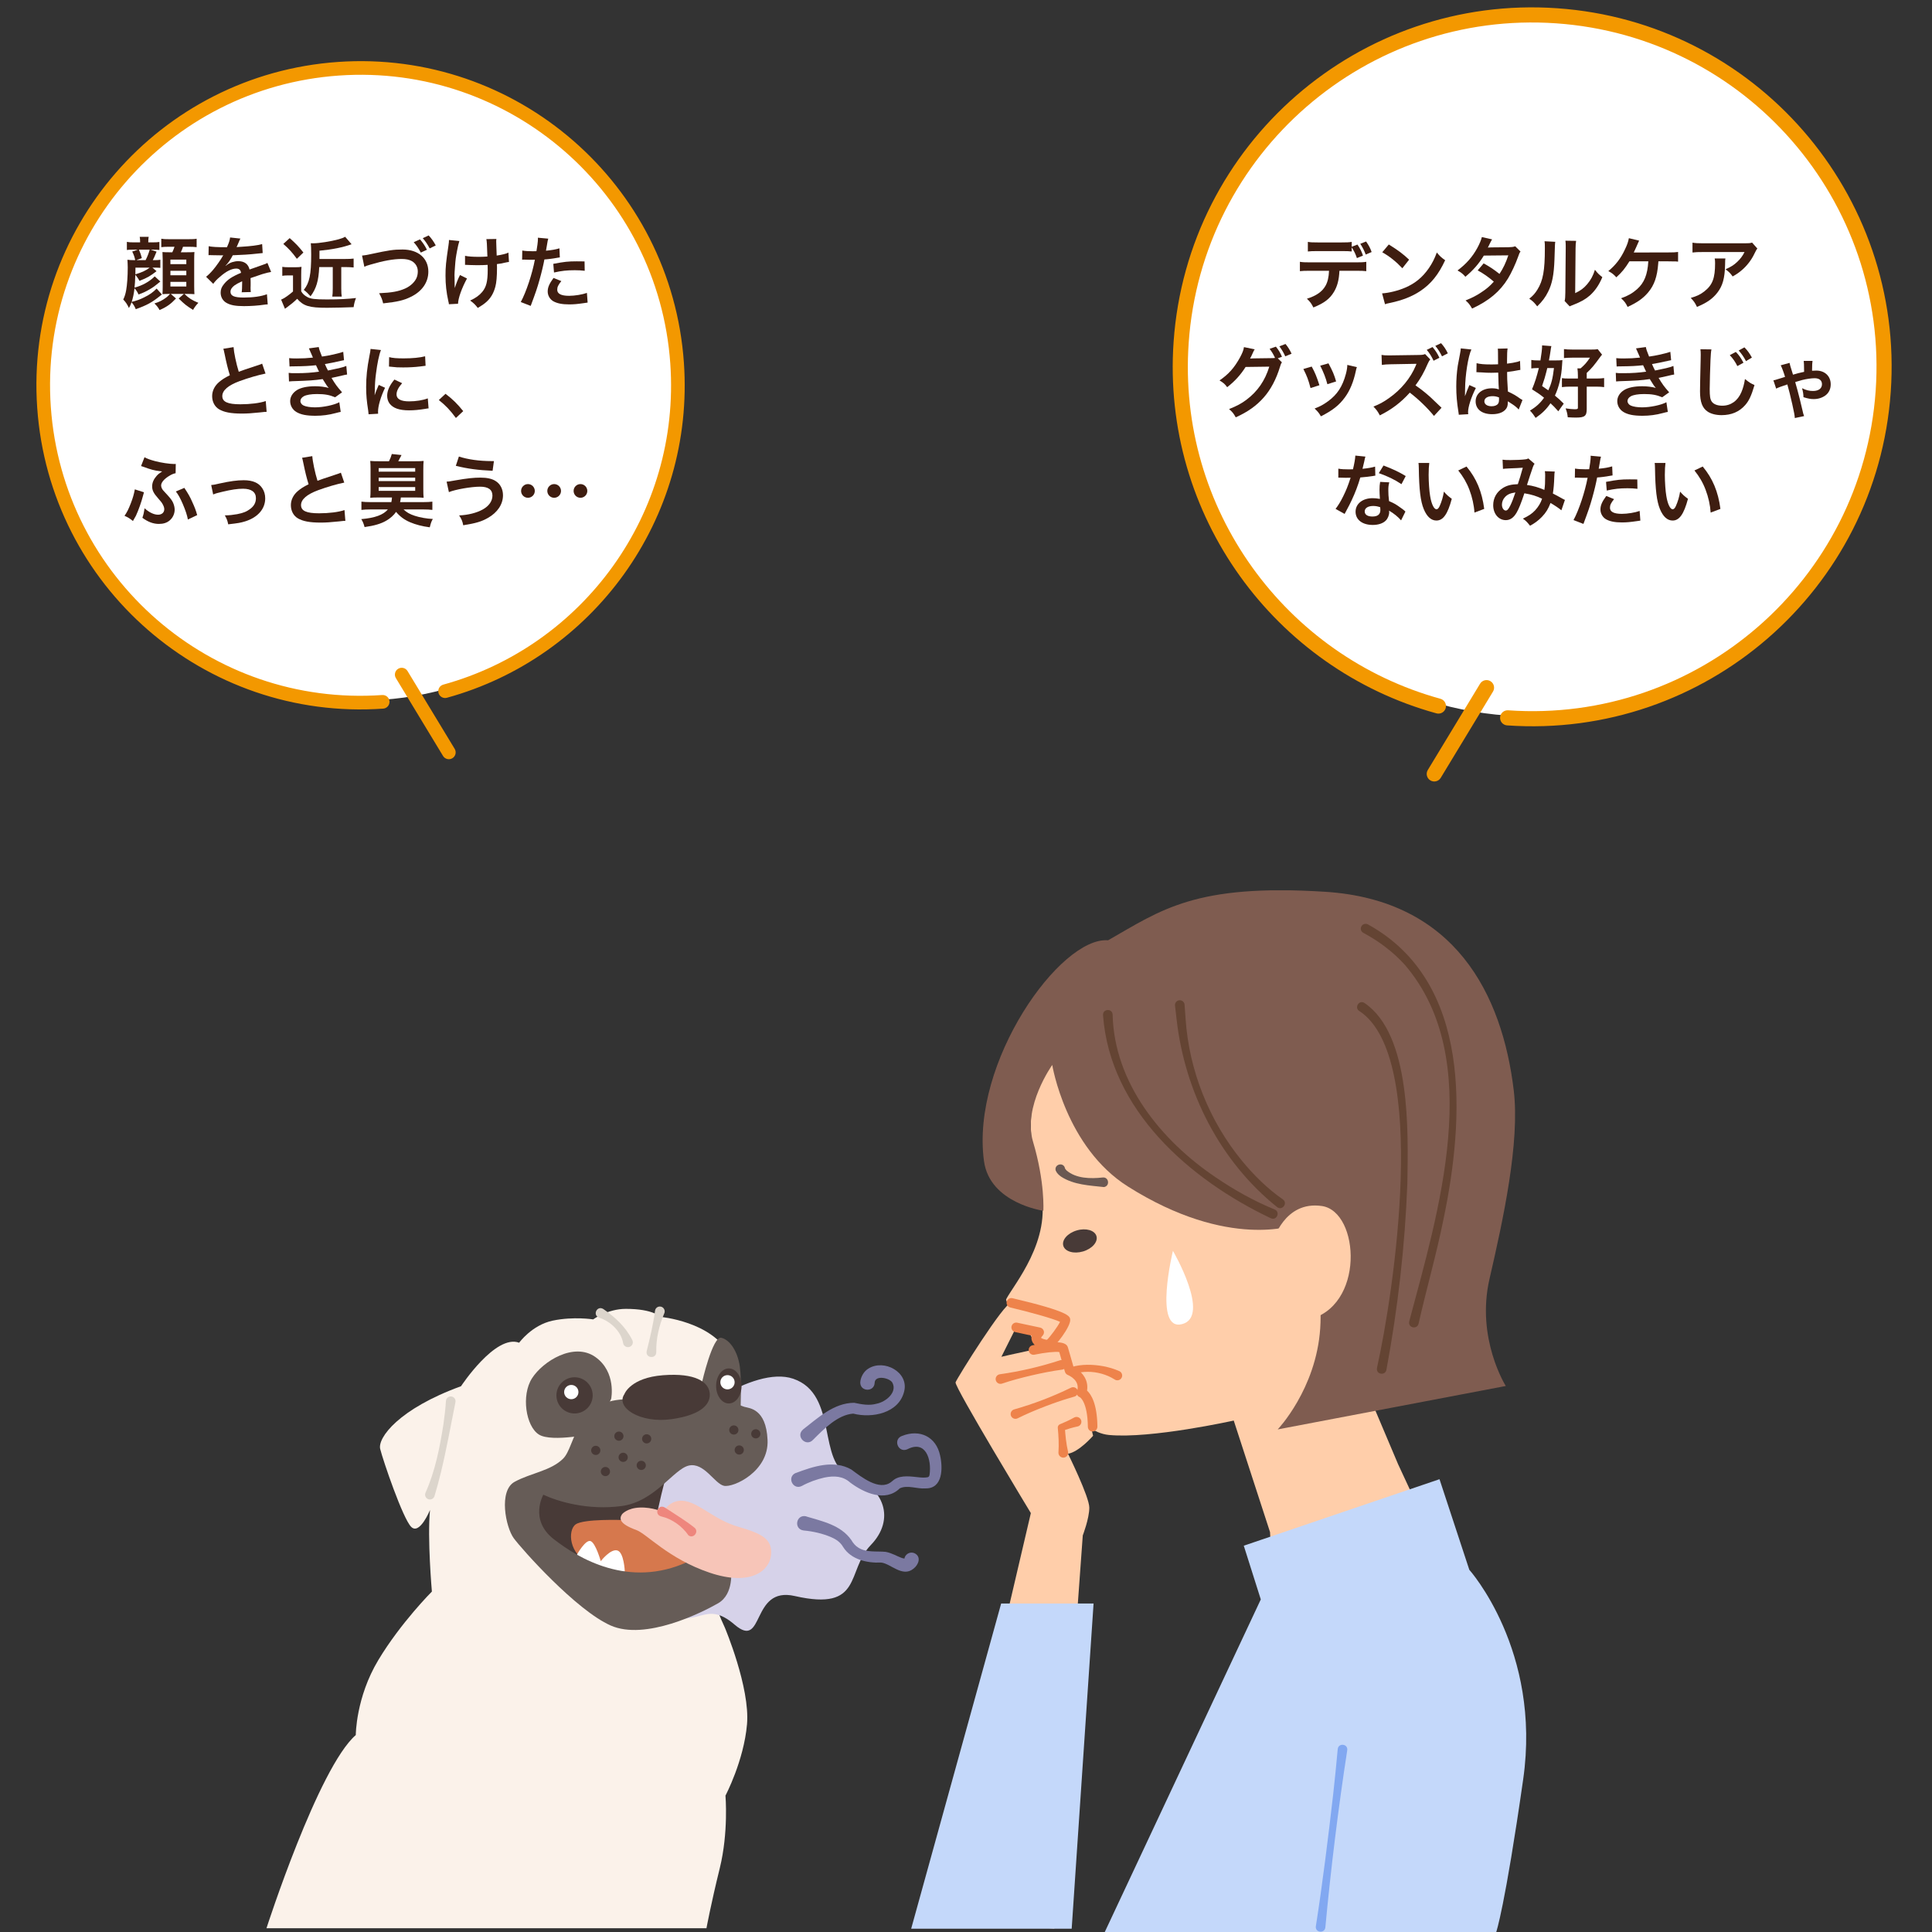 <svg width="319" height="319" viewBox="0 0 319 319" fill="none" xmlns="http://www.w3.org/2000/svg">
<rect x="0" y="0" width="319" height="319" fill="#333333" stroke="none"/>
<g clip-path="url(#clip0_424_841)">
<path d="M85.716 221.708C85.716 221.708 87.807 218.791 91.254 218.056C94.701 217.329 97.941 217.85 97.941 217.85C97.941 217.85 100.294 216.111 103.337 216.111C107.877 216.111 109.018 217.431 109.018 217.431C109.018 217.431 117.591 218.159 120.514 223.795C123.438 229.423 122.812 236.727 122.812 236.727L119.77 245.952C119.77 245.952 114.976 249.343 115.499 255.185C116.022 261.026 119.682 268.741 119.682 268.741C119.682 268.741 123.866 278.646 123.343 284.693C122.82 290.74 119.785 296.479 119.785 296.479C119.785 296.479 120.308 302.526 118.843 308.471C117.377 314.415 116.648 318.375 116.648 318.375H44C44 318.375 52.533 291.894 58.745 286.48C58.745 286.48 58.745 280.29 62.469 274.093C66.193 267.903 71.311 262.789 71.311 262.789C71.311 262.789 70.535 253.967 71.002 249.319C71.002 249.319 69.299 253.501 67.896 252.11C66.502 250.718 63.237 241.114 62.778 239.257C62.31 237.399 65.884 232.601 76.121 228.885C76.121 228.885 81.802 220.246 85.716 221.7V221.708Z" fill="#FBF2EA"/>
<path d="M119.778 243.359C119.778 243.359 113.685 248.64 115.285 255.216C116.886 261.793 109.691 263.485 108.891 263.88C108.091 264.275 92.918 260.694 90.414 256.505C87.918 252.323 84.622 247.841 89.313 245.446C94.004 243.059 113.978 238.474 116.775 239.668C119.572 240.861 119.77 243.351 119.77 243.351L119.778 243.359Z" fill="#483A37"/>
<path d="M112.536 234.964C112.536 234.964 124.207 225.328 130.981 227.652C138.548 230.245 134.808 241.723 140.41 243.66C146.012 245.596 147.882 250.869 143.777 255.114C139.673 259.359 142.573 266.117 131.219 263.524C123.898 261.849 126.283 272.536 121.283 268.243C116.284 263.951 115.42 269.176 109.224 266.354C103.02 263.532 112.536 234.972 112.536 234.972V234.964Z" fill="#D6D2E9"/>
<path d="M132.574 236.039C135.062 234.111 137.692 231.628 141.036 231.621C142.256 231.874 143.5 232.126 144.752 231.771C146.289 231.462 148.111 229.913 147.39 228.395C147.073 227.526 144.459 226.941 144.419 228.316C144.364 229.874 142.034 229.826 142.042 228.269C142.082 227.399 142.605 226.451 143.365 225.984C145.964 224.332 150.092 226.562 149.292 229.731C148.428 233.344 143.999 234.213 140.878 233.407C138.295 233.613 136.044 235.937 134.246 237.731C133.113 238.972 131.306 237.178 132.574 236.047V236.039Z" fill="#7B79A1"/>
<path d="M131.393 243.217C134.269 242.134 137.676 240.98 140.568 242.64C142.256 243.889 145.171 246.221 147.136 244.703C147.184 244.656 147.43 244.458 147.636 244.3C148.832 243.478 150.559 243.818 151.835 243.936C152.485 244.007 153.158 243.976 153.324 243.841C153.412 243.754 153.459 243.683 153.483 243.509C153.847 240.948 152.849 237.699 149.783 239.312C148.254 239.921 147.406 237.612 148.959 237.083C151.867 235.937 154.568 237.217 155.226 240.324C155.686 242.355 155.693 245.786 152.849 245.754C151.375 245.873 149.886 245.146 148.578 245.738C146.186 248.102 142.628 246.482 140.37 244.782C139.213 243.746 137.803 243.62 136.107 243.968C134.847 244.252 133.516 244.735 132.399 245.351C130.941 246.102 129.856 243.881 131.377 243.209L131.393 243.217Z" fill="#7B79A1"/>
<path d="M133.104 250.379C135.814 251.201 138.793 251.786 140.552 254.26C140.845 254.766 141.21 255.224 141.717 255.533C143.024 256.386 144.767 256.086 146.265 256.236C147.319 256.457 148.071 256.932 148.753 257.185C149.078 257.319 149.402 257.359 149.402 257.311C149.339 257.264 149.284 257.366 149.387 257.129C149.64 256.481 150.393 256.165 151.027 256.473C152.16 257.058 151.676 258.362 150.821 259.019C148.99 260.505 147.057 258.149 145.48 257.999C143.191 258.102 140.536 257.532 139.213 255.43C138.785 254.687 138.151 254.205 137.232 253.809C135.846 253.209 134.222 252.837 132.692 252.703C131.005 252.489 131.433 249.991 133.104 250.363V250.379Z" fill="#7B79A1"/>
<path d="M206.022 158.596C206.022 158.596 178.393 166.106 173.679 173.631C168.965 181.156 169.797 188.595 171.785 196.658C173.766 204.721 167.364 212.135 166.144 214.499C165.811 215.147 169.511 218.609 170.676 221.502C173.758 229.178 178.053 236.458 183.092 236.933C190.025 237.597 203.708 234.553 203.708 234.553L209.698 252.963L210.53 267.603L212.408 273.239L242.849 267.603L230.845 241.762L221.456 219.574L206.037 158.596H206.022Z" fill="#FFCEAA"/>
<path d="M184.003 227.747C181.444 226.127 177.569 225.961 175.192 228.032C174.86 228.332 174.345 228.301 174.051 227.961C173.061 226.593 176.032 226.079 176.848 225.732C178.583 225.218 180.414 225.265 182.181 225.581C183.068 225.763 183.9 225.977 184.819 226.396C185.223 226.577 185.397 227.052 185.215 227.447C185.009 227.905 184.407 228.056 184.011 227.747H184.003Z" fill="#EE834B"/>
<path d="M178.814 206.634C180.325 206.192 181.322 205.055 181.04 204.096C180.758 203.137 179.304 202.717 177.793 203.16C176.281 203.602 175.284 204.738 175.566 205.697C175.848 206.657 177.302 207.076 178.814 206.634Z" fill="#483A37"/>
<path d="M173.742 175.845C173.742 175.845 175.953 189.425 186.245 195.915C202.955 206.46 213.881 202.223 213.881 202.223C213.881 202.223 218.659 209.274 217.986 219.321C217.32 229.36 210.966 236.016 210.966 236.016L248.625 228.846C248.625 228.846 243.673 221.005 245.939 211.163C248.205 201.322 250.97 188.627 249.94 180.026C248.038 164.201 240.274 148.613 218.802 147.245C197.338 145.878 191.72 150.265 182.965 155.253C175.05 154.628 160.257 175.418 162.468 191.702C163.411 198.674 172.269 199.915 172.269 199.915C172.269 199.915 172.57 195.227 170.565 188.5C168.838 182.706 173.742 175.837 173.742 175.837V175.845Z" fill="#7F5C50"/>
<path d="M210.197 204.974C210.197 204.974 212.019 198.199 218.279 199.132C224.538 200.073 225.441 215.945 215.815 217.945C206.188 219.945 210.197 204.974 210.197 204.974Z" fill="#FFCEAA"/>
<path d="M175.826 192.808C175.826 192.808 175.802 192.768 175.802 192.784C175.842 192.974 175.969 193.1 176.095 193.251C177.68 194.61 180.057 194.642 182.062 194.421C183.1 194.294 183.314 195.843 182.276 196.002C179.899 195.733 177.324 195.646 175.232 194.302C174.844 194.017 174.535 193.764 174.313 193.282C174.02 192.286 175.493 191.82 175.826 192.808Z" fill="#6A5852"/>
<path d="M193.669 206.531C193.669 206.531 190.413 219.906 195.198 218.625C199.984 217.352 193.669 206.531 193.669 206.531Z" fill="white"/>
<path d="M208.414 200.839C192.766 197.654 187.425 178.255 187.378 178.058L188.146 177.852C188.194 178.042 193.415 196.982 208.573 200.065L208.414 200.839Z" fill="#7F5C50"/>
<path d="M208.176 264.093L205.364 255.216L237.682 244.237L242.603 259.192C242.603 259.192 254.543 272.512 251.501 293.776C248.458 315.04 247.048 319.008 247.048 319.008H182.41L208.168 264.101L208.176 264.093Z" fill="#C4D8FA"/>
<path d="M154.528 316.842L170.208 249.833C170.208 249.833 157.547 228.933 157.777 228.245C158.007 227.557 165.89 214.941 166.968 215.123C168.045 215.305 176.159 218.182 175.977 218.72C175.794 219.257 173.544 222.854 172.91 222.767C172.276 222.68 170.66 223.123 170.929 222.317C171.199 221.51 171.563 219.977 171.563 219.977L167.776 219.171L165.344 224.024C165.344 224.024 174.083 221.953 174.447 222.404C174.812 222.854 175.168 225.368 175.168 225.368C175.168 225.368 176.103 225.17 176.595 226.285C176.975 227.146 177.331 230.229 177.331 230.229C177.331 230.229 179.043 230.142 179.312 231.85C179.582 233.557 180.485 237.067 180.485 237.067C180.485 237.067 178.14 239.762 176.341 240.031C176.341 240.031 179.859 247.138 179.859 248.932C179.859 250.726 178.781 253.517 178.781 253.517L174.075 318.439L154.521 316.834L154.528 316.842Z" fill="#FFCEAA"/>
<path d="M165.09 226.909C168.457 226.435 171.761 225.66 174.994 224.609C175.414 224.467 175.866 224.688 176.008 225.107C176.175 225.573 175.85 226.095 175.359 226.15C173.671 226.372 172.007 226.712 170.359 227.091C168.703 227.478 167.063 227.905 165.455 228.451C165.043 228.593 164.583 228.38 164.44 227.961C164.266 227.486 164.599 226.965 165.098 226.909H165.09Z" fill="#EE834B"/>
<path d="M167.452 232.712C170.676 231.802 173.806 230.601 176.825 229.131C177.221 228.933 177.696 229.091 177.894 229.478C178.124 229.921 177.871 230.474 177.395 230.601C175.771 231.044 174.194 231.597 172.633 232.19C171.073 232.791 169.527 233.431 168.03 234.182C167.642 234.379 167.158 234.229 166.96 233.842C166.723 233.399 166.976 232.83 167.467 232.712H167.452Z" fill="#EE834B"/>
<path d="M177.926 235.526C177.078 235.707 176.254 235.96 175.446 236.237L175.819 235.652C175.906 237.012 176.04 238.363 176.349 239.699C176.444 240.126 176.183 240.561 175.747 240.656C175.232 240.782 174.725 240.347 174.765 239.826C174.86 238.458 174.781 237.099 174.654 235.747C174.63 235.494 174.781 235.265 175.002 235.17C175.803 234.838 176.595 234.482 177.356 234.055C177.744 233.842 178.227 233.976 178.449 234.364C178.718 234.822 178.441 235.431 177.918 235.533L177.926 235.526Z" fill="#EE834B"/>
<path d="M172.942 222.807C172.19 222.807 171.009 222.459 170.534 221.7C170.407 221.494 170.217 221.076 170.352 220.53L167.626 219.945C167.198 219.85 166.929 219.431 167.016 219.004C167.111 218.578 167.523 218.301 167.959 218.396L171.746 219.202C172.023 219.265 172.253 219.471 172.34 219.74C172.427 220.008 172.356 220.309 172.158 220.522C171.952 220.736 171.897 220.87 171.897 220.902C171.984 221.012 172.538 221.194 172.871 221.218C173.378 220.744 174.646 219.052 175.026 218.254C173.885 217.716 170.09 216.657 166.81 215.882C166.382 215.779 166.121 215.352 166.224 214.934C166.327 214.507 166.754 214.246 167.174 214.349C176.555 216.562 176.643 217.321 176.706 217.866C176.841 218.989 174.186 222.483 173.402 222.736C173.283 222.775 173.133 222.791 172.958 222.791L172.942 222.807Z" fill="#EE834B"/>
<path d="M180.414 236.371C179.978 236.371 179.63 236.024 179.622 235.589C179.566 231.399 178.299 230.688 178.283 230.688C177.879 230.546 177.712 230.127 177.839 229.723C178.41 227.937 176.524 227.115 176.31 227.028C176.088 226.933 175.914 226.743 175.842 226.514C175.842 226.514 175.201 224.277 174.9 223.242C174.297 223.131 172.499 223.321 170.811 223.676C170.383 223.771 169.963 223.494 169.868 223.068C169.773 222.641 170.051 222.222 170.478 222.127C175.89 220.973 176.215 222.087 176.349 222.554C176.54 223.234 177.047 224.973 177.261 225.716C178.37 226.285 179.812 227.605 179.487 229.605C180.184 230.245 181.151 231.802 181.198 235.557C181.198 235.992 180.85 236.356 180.414 236.356H180.406L180.414 236.371Z" fill="#EE834B"/>
<path d="M75.202 231.51C74.449 235.281 73.696 239.431 72.793 243.154C72.476 244.442 72.135 245.731 71.739 247.027C71.612 247.446 71.169 247.683 70.749 247.549C70.289 247.414 70.059 246.885 70.266 246.45C71.85 242.909 72.611 239.02 73.213 235.194C73.395 233.905 73.554 232.601 73.633 231.312C73.657 230.878 74.037 230.546 74.473 230.569C74.948 230.593 75.297 231.044 75.202 231.51Z" fill="#DCD5CC"/>
<path d="M99.629 216.143C101.593 217.51 103.313 219.091 104.39 221.249C104.604 221.637 104.462 222.127 104.065 222.34C103.59 222.609 102.956 222.293 102.885 221.755C102.56 219.827 100.785 218.167 98.955 217.574C97.759 217.186 98.567 215.471 99.629 216.143Z" fill="#DCD5CC"/>
<path d="M109.675 216.87C108.819 218.862 108.304 221.083 108.36 223.241C108.368 224.459 106.506 224.261 106.783 223.068C107.338 220.862 107.853 218.688 108.154 216.435C108.201 215.993 108.605 215.677 109.041 215.732C109.58 215.779 109.913 216.388 109.675 216.87Z" fill="#DCD5CC"/>
<path d="M100.913 230.972C100.913 230.972 101.824 226.554 98.298 224.056C94.78 221.566 89.662 224.736 87.847 227.565C86.033 230.395 86.825 235.502 88.98 236.862C91.135 238.221 98.298 236.632 98.298 236.632L100.913 230.965V230.972Z" fill="#665C57"/>
<path d="M115.911 228.253C115.911 228.253 117.662 220.57 119.088 220.886C120.515 221.202 121.814 223.155 122.155 225.645C122.495 228.135 122.266 232.783 122.266 232.783C122.266 232.783 116.133 230.743 115.903 228.253H115.911Z" fill="#665C57"/>
<path d="M102.87 250.979C102.87 250.979 96.412 250.742 95.057 251.691C93.703 252.639 93.877 256.71 97.482 258.189C101.087 259.667 108.083 263.153 114.057 258.6C120.039 254.054 102.87 250.979 102.87 250.979Z" fill="#D6784D"/>
<path d="M95.287 256.647C95.287 256.647 96.705 254.11 97.537 254.465C98.369 254.821 99.193 257.77 99.193 257.77C99.193 257.77 100.793 255.698 101.918 255.999C103.043 256.291 103.162 259.485 103.162 259.485C103.162 259.485 98.606 260.078 96.594 259.192C94.581 258.307 95.294 256.655 95.294 256.655L95.287 256.647Z" fill="white"/>
<path d="M117.171 229.921C117.171 229.921 122.076 232.04 122.892 232.285C123.708 232.53 126.489 232.53 126.734 237.747C126.98 242.964 121.093 245.659 119.54 245.327C117.987 244.995 116.268 241.415 113.74 241.984C111.205 242.553 108.186 247.936 102.624 248.671C97.07 249.406 92.165 247.936 89.709 246.798C89.709 246.798 87.34 250.956 91.429 254.133C95.517 257.311 103.821 262.323 113.534 257.888L120.689 259.185C120.689 259.185 121.26 263.176 118.566 264.726C115.872 266.275 106.554 270.923 100.833 268.394C95.113 265.864 86.12 255.754 84.813 253.96C83.505 252.165 82.277 246.134 84.979 244.663C87.681 243.193 90.945 242.869 92.99 240.83C95.034 238.79 94.867 231.368 103.123 231.044L117.179 229.905L117.171 229.921Z" fill="#665C57"/>
<path d="M94.867 233.383C96.521 233.383 97.862 232.045 97.862 230.395C97.862 228.745 96.521 227.407 94.867 227.407C93.213 227.407 91.872 228.745 91.872 230.395C91.872 232.045 93.213 233.383 94.867 233.383Z" fill="#483A37"/>
<path d="M120.34 231.731C121.499 231.731 122.44 230.436 122.44 228.838C122.44 227.24 121.499 225.945 120.34 225.945C119.18 225.945 118.24 227.24 118.24 228.838C118.24 230.436 119.18 231.731 120.34 231.731Z" fill="#483A37"/>
<path d="M94.328 231.028C94.98 231.028 95.509 230.5 95.509 229.85C95.509 229.199 94.98 228.672 94.328 228.672C93.676 228.672 93.147 229.199 93.147 229.85C93.147 230.5 93.676 231.028 94.328 231.028Z" fill="white"/>
<path d="M120.118 229.407C120.77 229.407 121.299 228.88 121.299 228.229C121.299 227.579 120.77 227.052 120.118 227.052C119.466 227.052 118.938 227.579 118.938 228.229C118.938 228.88 119.466 229.407 120.118 229.407Z" fill="white"/>
<path d="M102.188 237.889C102.608 237.889 102.949 237.549 102.949 237.13C102.949 236.711 102.608 236.371 102.188 236.371C101.768 236.371 101.428 236.711 101.428 237.13C101.428 237.549 101.768 237.889 102.188 237.889Z" fill="#483A37"/>
<path d="M106.775 238.332C107.195 238.332 107.536 237.992 107.536 237.573C107.536 237.154 107.195 236.814 106.775 236.814C106.355 236.814 106.015 237.154 106.015 237.573C106.015 237.992 106.355 238.332 106.775 238.332Z" fill="#483A37"/>
<path d="M102.893 241.383C103.314 241.383 103.654 241.043 103.654 240.624C103.654 240.205 103.314 239.865 102.893 239.865C102.473 239.865 102.133 240.205 102.133 240.624C102.133 241.043 102.473 241.383 102.893 241.383Z" fill="#483A37"/>
<path d="M105.88 242.711C106.3 242.711 106.64 242.371 106.64 241.952C106.64 241.533 106.3 241.193 105.88 241.193C105.46 241.193 105.119 241.533 105.119 241.952C105.119 242.371 105.46 242.711 105.88 242.711Z" fill="#483A37"/>
<path d="M98.369 240.237C98.789 240.237 99.13 239.897 99.13 239.478C99.13 239.059 98.789 238.719 98.369 238.719C97.949 238.719 97.608 239.059 97.608 239.478C97.608 239.897 97.949 240.237 98.369 240.237Z" fill="#483A37"/>
<path d="M99.962 243.731C100.382 243.731 100.722 243.391 100.722 242.972C100.722 242.553 100.382 242.213 99.962 242.213C99.542 242.213 99.201 242.553 99.201 242.972C99.201 243.391 99.542 243.731 99.962 243.731Z" fill="#483A37"/>
<path d="M124.793 237.502C125.213 237.502 125.553 237.162 125.553 236.743C125.553 236.324 125.213 235.984 124.793 235.984C124.373 235.984 124.032 236.324 124.032 236.743C124.032 237.162 124.373 237.502 124.793 237.502Z" fill="#483A37"/>
<path d="M122.059 240.173C122.48 240.173 122.82 239.834 122.82 239.415C122.82 238.996 122.48 238.656 122.059 238.656C121.639 238.656 121.299 238.996 121.299 239.415C121.299 239.834 121.639 240.173 122.059 240.173Z" fill="#483A37"/>
<path d="M121.164 236.869C121.584 236.869 121.925 236.53 121.925 236.11C121.925 235.691 121.584 235.352 121.164 235.352C120.744 235.352 120.403 235.691 120.403 236.11C120.403 236.53 120.744 236.869 121.164 236.869Z" fill="#483A37"/>
<path d="M103.107 230.166C103.107 230.166 104.089 227.478 109.485 227.067C114.881 226.656 116.925 228.206 117.17 229.921C117.416 231.636 116.109 233.589 110.879 234.324C105.65 235.059 101.562 232.364 103.115 230.166H103.107Z" fill="#483A37"/>
<path d="M102.695 250.031C102.695 250.031 103.519 248.995 105.65 248.916C107.774 248.837 109.493 249.651 109.493 249.651C109.493 249.651 110.634 247.367 113.169 247.857C115.705 248.347 117.995 250.956 121.917 252.094C125.839 253.232 127.558 254.133 127.312 256.742C127.067 259.351 123.961 261.959 117.179 259.675C110.396 257.39 106.768 253.24 105.072 252.631C102.291 251.628 102.204 250.75 102.703 250.031H102.695Z" fill="#F7C5B8"/>
<path d="M109.795 248.924C111.427 250.007 113.107 251.003 114.644 252.22C115.484 252.853 114.525 254.141 113.677 253.509C112.639 252.007 110.991 250.798 109.169 250.379C107.917 250.055 108.685 248.244 109.787 248.924H109.795Z" fill="#EE867D"/>
<path d="M209.84 201.156C196.426 194.792 183.266 183.291 182.125 167.608C182.062 166.556 183.654 166.446 183.71 167.529C183.979 178.801 191.704 188.318 200.744 194.405C203.795 196.484 207.075 198.318 210.442 199.693C211.433 200.073 210.847 201.583 209.848 201.156H209.84Z" fill="#644433"/>
<path d="M210.878 199.314C201.442 191.757 195.642 180.303 194.287 168.414L194.01 166.035C193.962 165.6 194.271 165.213 194.707 165.157C195.182 165.102 195.594 165.481 195.594 165.948L195.761 168.264C196.339 176.761 199.659 185.085 205.078 191.678C207.028 194.041 209.309 196.302 211.813 198.033C212.677 198.642 211.75 199.954 210.878 199.314Z" fill="#644433"/>
<path d="M227.359 225.858C230.101 213.629 236.003 174.596 224.483 166.959C223.548 166.438 224.372 165.015 225.299 165.608C232.993 170.833 232.509 186.951 232.375 195.369C231.986 205.717 230.806 216.017 228.912 226.198C228.698 227.202 227.137 226.925 227.367 225.866L227.359 225.858Z" fill="#644433"/>
<path d="M232.676 218.206C237.398 200.42 245.361 174.864 231.907 159.245C229.966 157.126 227.644 155.387 225.109 154.027C224.721 153.822 224.57 153.34 224.784 152.952C224.99 152.565 225.481 152.423 225.87 152.636C243.126 162.146 241.819 184.682 238.341 201.314C237.176 207.116 235.512 212.855 234.229 218.546C234.015 219.558 232.454 219.273 232.684 218.214L232.676 218.206Z" fill="#644433"/>
<path d="M165.304 264.765H180.564L176.951 318.455H150.448L165.304 264.765Z" fill="#C4D8FA"/>
<path d="M222.447 288.993C220.989 298.392 219.713 308.771 218.834 318.241C218.723 319.261 217.178 319.142 217.257 318.099C218.326 311.364 219.364 302.945 220.141 296.131C220.41 293.689 220.656 291.246 220.878 288.796C220.989 287.737 222.597 287.918 222.447 288.985V288.993Z" fill="#82A8F1"/>
</g>
<mask id="mask0_424_841" style="mask-type:alpha" maskUnits="userSpaceOnUse" x="0" y="9" width="115" height="123">
<rect x="0.5" y="9.5" width="113.523" height="121.231" fill="white" stroke="#707070"/>
</mask>
<g mask="url(#mask0_424_841)">
<ellipse cx="59.608" cy="63.667" rx="51.997" ry="51.997" transform="rotate(-154 59.608 63.667)" fill="white"/>
<path d="M63.109 114.759C63.73 114.716 64.268 115.183 64.311 115.803C64.354 116.424 63.887 116.962 63.267 117.005C48.527 118.036 34.755 112.992 24.422 104.007C14.086 95.025 7.174 82.089 6.144 67.35C5.113 52.61 10.157 38.838 19.142 28.505C28.124 18.17 41.06 11.258 55.8 10.228C70.539 9.196 84.312 14.241 94.645 23.225C104.98 32.207 111.892 45.144 112.922 59.883C113.826 72.807 110.059 84.991 103.059 94.761C96.06 104.531 85.826 111.9 73.791 115.212C73.191 115.377 72.572 115.025 72.406 114.425C72.242 113.826 72.594 113.206 73.193 113.041C84.717 109.87 94.521 102.812 101.228 93.45C107.935 84.086 111.542 72.429 110.676 60.04C109.688 45.914 103.072 33.535 93.168 24.924C83.262 16.315 70.083 11.486 55.957 12.474C41.831 13.462 29.452 20.078 20.841 29.982C12.232 39.888 7.403 53.066 8.39 67.193C9.379 81.319 15.995 93.697 25.899 102.308C35.804 110.918 48.983 115.746 63.109 114.759Z" fill="#F39800"/>
<path d="M67.291 110.802L75.074 123.647C75.396 124.179 75.226 124.872 74.695 125.194C74.163 125.516 73.471 125.346 73.148 124.814L65.366 111.968C65.044 111.437 65.214 110.744 65.745 110.422C66.277 110.1 66.969 110.27 67.291 110.802Z" fill="#F39800"/>
</g>
<path d="M91.5 79.929C92.124 79.929 92.631 80.436 92.631 81.06C92.631 81.684 92.124 82.191 91.5 82.191C90.876 82.191 90.369 81.684 90.369 81.06C90.369 80.436 90.876 79.929 91.5 79.929ZM95.842 79.929C96.466 79.929 96.973 80.436 96.973 81.06C96.973 81.684 96.466 82.191 95.842 82.191C95.218 82.191 94.711 81.684 94.711 81.06C94.711 80.436 95.218 79.929 95.842 79.929ZM87.171 79.929C87.795 79.929 88.302 80.436 88.302 81.06C88.302 81.684 87.795 82.191 87.171 82.191C86.547 82.191 86.04 81.684 86.04 81.06C86.04 80.436 86.547 79.929 87.171 79.929Z" fill="#3E1D10"/>
<path d="M75.263 76.913L75.77 75.379C77.213 75.86 79.137 76.133 81.191 76.133C81.256 76.133 81.399 76.133 81.555 76.133L81.334 77.732C78.968 77.628 77.174 77.394 75.263 76.913ZM74.119 81.255L73.742 79.526C74.08 79.513 74.08 79.513 75.25 79.305C77.096 78.98 78.227 78.863 79.332 78.863C80.385 78.863 81.191 79.032 81.789 79.396C82.595 79.877 83.05 80.748 83.05 81.775C83.05 83.257 82.153 84.609 80.58 85.506C79.514 86.117 78.604 86.39 76.485 86.728C76.355 86.039 76.212 85.714 75.809 85.103C77.317 85.038 78.721 84.674 79.722 84.115C80.749 83.543 81.308 82.724 81.308 81.827C81.308 80.852 80.619 80.358 79.267 80.358C77.798 80.358 75.198 80.813 74.119 81.255Z" fill="#3E1D10"/>
<path d="M64.72 82.139H62.562C61.86 82.139 61.535 82.152 61.132 82.191C61.171 81.788 61.184 81.372 61.184 80.709V77.602C61.184 76.913 61.171 76.536 61.132 76.107C61.548 76.146 61.951 76.159 62.692 76.159H64.226C64.46 75.691 64.564 75.418 64.694 74.963L66.293 75.132C66.241 75.249 66.215 75.288 66.163 75.392C66.111 75.483 66.111 75.496 65.981 75.73C65.851 75.99 65.851 75.99 65.76 76.159H68.386C69.114 76.159 69.53 76.146 69.946 76.107C69.907 76.51 69.894 76.874 69.894 77.602V80.709C69.894 81.398 69.907 81.801 69.946 82.191C69.543 82.152 69.205 82.139 68.516 82.139H66.189C66.15 82.464 66.15 82.49 66.059 82.906H69.868C70.557 82.906 70.986 82.88 71.389 82.828V84.193C70.999 84.141 70.518 84.115 69.868 84.115H66.631C67.151 84.609 67.658 84.895 68.49 85.168C69.309 85.441 70.492 85.649 71.467 85.688C71.233 86.091 71.142 86.338 70.96 87.066C69.686 86.897 68.646 86.624 67.723 86.234C66.774 85.831 66.046 85.298 65.396 84.518C65.032 85.064 64.447 85.584 63.771 85.974C62.9 86.481 61.795 86.806 60.196 87.027C60.053 86.468 59.884 86.078 59.65 85.714C61.899 85.519 63.277 85.025 64.044 84.115H61.21C60.547 84.115 60.079 84.141 59.676 84.193V82.828C60.079 82.88 60.56 82.906 61.21 82.906H64.616C64.681 82.62 64.694 82.477 64.72 82.139ZM62.523 77.29V77.875H68.555V77.29H62.523ZM62.523 78.863V79.435H68.555V78.863H62.523ZM62.523 80.423V81.047H68.555V80.423H62.523Z" fill="#3E1D10"/>
<path d="M49.874 75.587L51.564 75.314C51.616 76.185 52.006 78.057 52.422 79.383C53.267 79.071 53.267 79.071 55.789 78.239C56.023 78.161 56.088 78.135 56.283 78.044L56.842 79.682C55.711 79.903 54.008 80.397 52.552 80.93C50.654 81.632 49.705 82.464 49.705 83.4C49.705 84.349 50.589 84.752 52.682 84.752C54.307 84.752 55.906 84.557 56.881 84.219L57.024 86C56.738 86 56.673 86.013 55.971 86.091C54.567 86.234 53.839 86.286 52.929 86.286C51.122 86.286 49.991 86.065 49.159 85.571C48.444 85.142 48.028 84.336 48.028 83.4C48.028 82.529 48.444 81.697 49.185 81.073C49.692 80.644 50.108 80.384 50.953 79.955C50.628 78.902 50.407 78.031 50.082 76.432C49.952 75.808 49.939 75.782 49.874 75.587Z" fill="#3E1D10"/>
<path d="M35.197 81.645L34.872 80.085C35.236 80.059 35.236 80.059 36.224 79.838C37.992 79.448 39.162 79.292 40.241 79.292C41.723 79.292 42.724 79.721 43.309 80.618C43.634 81.112 43.79 81.658 43.79 82.295C43.79 84.024 42.568 85.428 40.501 86.078C39.695 86.325 39.37 86.377 37.68 86.572C37.55 85.922 37.446 85.675 37.121 85.09C37.212 85.09 37.264 85.09 37.316 85.09C37.797 85.09 38.525 85.012 39.162 84.895C40.176 84.7 40.748 84.466 41.333 84.011C41.957 83.543 42.256 82.971 42.256 82.256C42.256 81.242 41.502 80.696 40.124 80.696C39.227 80.696 38.226 80.839 36.705 81.203C35.873 81.398 35.639 81.463 35.197 81.645Z" fill="#3E1D10"/>
<path d="M29.022 76.601L28.996 78.135C28.645 78.2 28.333 78.33 27.891 78.603C27.059 79.123 26.604 79.682 26.604 80.163C26.604 80.306 26.656 80.514 26.721 80.631C26.851 80.891 26.903 80.943 27.683 81.775C28.151 82.295 28.411 82.633 28.58 83.01C28.749 83.4 28.84 83.79 28.84 84.154C28.84 84.83 28.528 85.506 28.008 85.935C27.553 86.325 26.968 86.507 26.24 86.507C25.317 86.507 24.433 86.182 23.51 85.493C23.705 84.921 23.757 84.687 23.874 83.92C24.602 84.596 25.408 84.986 26.11 84.986C26.708 84.986 27.124 84.622 27.124 84.089C27.124 83.868 27.059 83.634 26.916 83.361C26.76 83.036 26.617 82.854 26.11 82.282C25.356 81.437 25.122 80.956 25.122 80.306C25.122 79.708 25.369 79.136 25.837 78.603C26.097 78.304 26.24 78.2 26.773 77.836C26.63 77.823 26.63 77.823 26.344 77.784C25.564 77.706 24.875 77.524 23.731 77.095C23.51 77.017 23.471 77.004 23.289 76.952L23.861 75.496C24.238 75.717 24.771 75.912 25.59 76.133C26.539 76.393 28.021 76.614 28.762 76.614C28.801 76.614 28.892 76.614 29.022 76.601ZM22.262 80.8L23.77 81.281C23.718 81.463 23.705 81.489 23.614 81.853C23.341 82.919 22.86 84.258 22.444 85.155C22.392 85.259 22.223 85.558 21.95 86.026C21.404 85.584 21.17 85.441 20.559 85.168C20.975 84.57 21.209 84.102 21.599 83.101C21.924 82.269 22.119 81.593 22.262 80.8ZM29.035 81.151L30.439 80.553C31.089 81.541 31.375 82.035 31.726 82.841C32.142 83.738 32.337 84.245 32.558 85.051L31.024 85.779C30.894 85.064 30.634 84.284 30.192 83.244C29.763 82.243 29.412 81.619 29.035 81.151Z" fill="#3E1D10"/>
<path d="M72.455 66.05L73.56 65.023C74.756 65.933 75.484 66.648 76.485 67.883L75.276 69.014C74.327 67.727 73.586 66.947 72.455 66.05Z" fill="#3E1D10"/>
<path d="M62.432 68.312L60.859 68.403C60.846 68.169 60.833 68.091 60.794 67.792C60.547 66.219 60.456 65.218 60.456 63.905C60.456 62.228 60.612 60.746 60.989 58.822C61.132 58.094 61.158 57.964 61.184 57.613L62.9 57.795C62.588 58.562 62.289 60.018 62.081 61.682C61.951 62.657 61.899 63.424 61.886 64.555C61.886 64.841 61.873 64.945 61.86 65.27C62.003 64.815 62.029 64.724 62.536 63.554L63.576 64.022C62.861 65.53 62.419 67.038 62.419 67.961C62.419 68.039 62.419 68.143 62.432 68.312ZM64.226 60.525L64.252 58.965C64.837 59.121 65.526 59.173 66.657 59.173C68.1 59.173 69.335 59.056 70.193 58.822L70.271 60.395C70.167 60.408 69.972 60.434 69.348 60.512C68.516 60.616 67.528 60.668 66.566 60.668C65.617 60.668 65.604 60.668 64.226 60.525ZM65.123 62.67L66.397 63.268C65.747 64.022 65.474 64.581 65.474 65.14C65.474 65.881 66.189 66.271 67.541 66.271C68.685 66.271 69.816 66.089 70.635 65.777L70.765 67.428C70.583 67.441 70.531 67.454 70.232 67.506C69.192 67.675 68.399 67.753 67.541 67.753C65.929 67.753 64.889 67.389 64.317 66.622C64.07 66.297 63.927 65.816 63.927 65.348C63.927 64.503 64.317 63.632 65.123 62.67Z" fill="#3E1D10"/>
<path d="M47.807 60.512L47.742 59.134C48.119 59.173 48.418 59.186 48.99 59.186C49.978 59.186 50.68 59.147 51.668 59.043C51.629 58.939 51.629 58.939 51.525 58.705C51.2 57.951 51.018 57.548 51.005 57.522L52.63 57.301C52.682 57.626 52.812 58.016 53.163 58.874C54.268 58.731 55.776 58.393 56.673 58.094L56.803 59.472C56.673 59.498 56.673 59.498 56.361 59.563C55.49 59.771 54.047 60.057 53.644 60.109C53.852 60.59 53.93 60.759 54.151 61.175C55.269 60.941 55.867 60.811 55.945 60.798C56.686 60.616 56.842 60.564 57.18 60.421L57.31 61.838C57.063 61.877 56.79 61.929 56.491 62.007C55.958 62.137 55.529 62.228 55.217 62.293C54.892 62.358 54.892 62.358 54.736 62.397C55.412 63.515 55.62 63.788 56.478 64.776L55.334 65.595C54.398 65.205 53.618 65.062 52.344 65.062C51.356 65.062 50.602 65.192 50.16 65.426C49.796 65.634 49.601 65.907 49.601 66.219C49.601 66.531 49.822 66.83 50.16 66.973C50.576 67.155 51.265 67.259 52.019 67.259C53.371 67.259 55.204 66.869 56.023 66.414L56.257 68.013C56.01 68.052 56.01 68.052 55.412 68.208C54.307 68.507 53.228 68.65 52.084 68.65C50.589 68.65 49.64 68.455 48.912 68.013C48.288 67.623 47.911 66.96 47.911 66.232C47.911 65.53 48.301 64.88 49.003 64.425C49.679 63.996 50.719 63.775 52.032 63.775C52.825 63.775 53.579 63.866 54.281 64.048C54.073 63.853 53.826 63.489 53.28 62.592C51.902 62.8 51.07 62.852 48.249 62.943C48.028 62.956 47.937 62.956 47.716 62.982L47.664 61.565C48.041 61.617 48.119 61.617 49.003 61.617C50.368 61.617 51.447 61.539 52.682 61.37C52.604 61.214 52.552 61.136 52.448 60.889C52.318 60.616 52.279 60.538 52.175 60.304C51.135 60.421 50.199 60.473 48.691 60.486C48.145 60.486 48.08 60.499 47.807 60.512Z" fill="#3E1D10"/>
<path d="M36.874 57.587L38.564 57.314C38.616 58.185 39.006 60.057 39.422 61.383C40.267 61.071 40.267 61.071 42.789 60.239C43.023 60.161 43.088 60.135 43.283 60.044L43.842 61.682C42.711 61.903 41.008 62.397 39.552 62.93C37.654 63.632 36.705 64.464 36.705 65.4C36.705 66.349 37.589 66.752 39.682 66.752C41.307 66.752 42.906 66.557 43.881 66.219L44.024 68C43.738 68 43.673 68.013 42.971 68.091C41.567 68.234 40.839 68.286 39.929 68.286C38.122 68.286 36.991 68.065 36.159 67.571C35.444 67.142 35.028 66.336 35.028 65.4C35.028 64.529 35.444 63.697 36.185 63.073C36.692 62.644 37.108 62.384 37.953 61.955C37.628 60.902 37.407 60.031 37.082 58.432C36.952 57.808 36.939 57.782 36.874 57.587Z" fill="#3E1D10"/>
<path d="M86.209 42.876L86.235 41.368C86.703 41.446 87.223 41.485 87.977 41.485C88.133 41.485 88.276 41.485 88.575 41.472C88.692 40.848 88.822 39.847 88.822 39.483C88.822 39.431 88.822 39.353 88.809 39.249L90.525 39.405C90.434 39.704 90.434 39.704 90.278 40.653C90.213 41.017 90.2 41.095 90.148 41.394C91.11 41.303 91.721 41.199 92.371 41.004L92.436 42.499C92.332 42.512 92.332 42.512 92.02 42.564C91.357 42.694 90.317 42.824 89.888 42.837C89.745 43.643 89.42 45.021 89.082 46.204C88.705 47.556 88.484 48.206 87.626 50.507L85.988 49.87C86.885 48.219 87.886 45.19 88.315 42.876C88.224 42.889 88.172 42.889 88.146 42.889H87.392C87.327 42.889 87.197 42.889 86.976 42.876C86.742 42.863 86.56 42.863 86.456 42.863C86.391 42.863 86.326 42.863 86.209 42.876ZM96.518 43.162L96.544 44.709C95.92 44.644 95.556 44.618 94.906 44.618C93.619 44.618 92.761 44.709 91.474 44.995L91.357 43.565C93.203 43.214 93.827 43.149 95.231 43.149C95.582 43.149 95.699 43.149 96.518 43.162ZM91.396 45.892L92.683 46.412C92.163 47.062 92.007 47.387 92.007 47.842C92.007 48.505 92.657 48.843 93.957 48.843C94.906 48.843 96.154 48.635 96.908 48.362L97.025 49.961C96.791 49.987 96.687 50 96.388 50.052C95.309 50.208 94.737 50.26 93.97 50.26C92.813 50.26 91.981 50.091 91.357 49.74C90.798 49.415 90.434 48.791 90.434 48.141C90.434 47.452 90.681 46.867 91.396 45.892Z" fill="#3E1D10"/>
<path d="M76.784 43.734V42.239C77.356 42.356 78.045 42.408 79.098 42.408C79.592 42.408 79.8 42.395 80.476 42.356C80.398 40.068 80.385 39.951 80.307 39.483L81.958 39.457C81.932 39.665 81.932 39.743 81.932 39.899C81.932 40.029 81.932 40.146 81.958 40.731C81.958 40.874 81.984 41.368 82.01 42.2C82.933 42.057 83.505 41.914 83.947 41.706L84.038 43.253C83.817 43.279 83.739 43.292 83.31 43.383C82.725 43.513 82.608 43.539 82.049 43.604C82.062 43.877 82.062 43.994 82.062 44.228C82.062 45.606 81.971 46.685 81.789 47.335C81.503 48.414 81.035 49.207 80.307 49.857C79.904 50.208 79.553 50.455 78.89 50.845C78.435 50.26 78.227 50.065 77.629 49.623C78.513 49.22 79.124 48.791 79.618 48.206C80.294 47.387 80.528 46.477 80.528 44.553C80.528 44.28 80.528 44.163 80.515 43.734C80.073 43.773 79.397 43.786 78.747 43.786C78.383 43.786 77.902 43.773 77.564 43.76C77.187 43.734 77.135 43.734 76.979 43.734C76.927 43.734 76.862 43.734 76.784 43.734ZM75.952 45.411L77.109 45.983C76.251 47.556 75.653 49.22 75.627 50.156L74.119 50.234C74.106 50.052 74.093 49.987 74.028 49.74C73.703 48.271 73.56 46.984 73.56 45.515C73.56 44.046 73.638 43.279 74.041 40.588C74.119 40.042 74.132 39.899 74.132 39.626L75.848 39.795C75.692 40.315 75.614 40.614 75.471 41.381C75.263 42.486 75.211 42.85 75.133 43.942C75.068 44.8 75.042 45.177 75.042 45.424C75.042 45.463 75.042 45.619 75.055 45.827C75.055 45.97 75.055 46.191 75.068 46.828C75.068 46.932 75.068 47.01 75.068 47.062C75.081 47.27 75.094 47.348 75.094 47.556C75.315 46.841 75.64 45.996 75.952 45.411Z" fill="#3E1D10"/>
<path d="M60.157 44.046L59.78 42.2C60.222 42.161 60.43 42.122 61.301 41.94C64.265 41.303 64.967 41.199 66.475 41.199C69.049 41.199 70.726 42.642 70.726 44.852C70.726 46.62 69.686 48.115 67.84 49.012C66.657 49.597 65.643 49.831 63.264 50.091C63.095 49.389 62.978 49.116 62.601 48.414C64.681 48.323 65.773 48.128 66.878 47.647C67.814 47.231 68.581 46.49 68.841 45.723C68.932 45.463 68.984 45.138 68.984 44.8C68.984 44.085 68.62 43.461 67.996 43.11C67.58 42.876 67.034 42.759 66.319 42.759C64.967 42.759 63.29 43.058 61.197 43.682C60.534 43.877 60.43 43.903 60.157 44.046ZM68.308 39.99L69.348 39.522C69.816 40.068 70.115 40.497 70.492 41.238L69.478 41.706C69.127 41.03 68.737 40.458 68.308 39.99ZM71.948 40.523L70.947 41.017C70.557 40.289 70.245 39.834 69.803 39.327L70.778 38.872C71.22 39.34 71.597 39.86 71.948 40.523Z" fill="#3E1D10"/>
<path d="M54.944 44.098H52.708C52.604 46.386 52.227 47.634 51.278 48.921C50.836 48.427 50.576 48.18 50.16 47.868C51.096 46.711 51.382 45.346 51.382 42.031C51.382 41.082 51.356 40.549 51.317 40.159C51.616 40.172 51.642 40.172 51.72 40.172C52.656 40.172 54.658 39.86 55.919 39.509C56.4 39.379 56.751 39.236 56.985 39.093L58.051 40.328C56.621 40.848 54.853 41.199 52.747 41.394V42.759H57.05C57.648 42.759 57.986 42.746 58.389 42.694V44.163C57.986 44.124 57.583 44.098 57.102 44.098H56.348V47.582C56.348 48.258 56.374 48.661 56.426 48.973H54.866C54.918 48.635 54.944 48.258 54.944 47.582V44.098ZM46.78 40.276L47.833 39.314C48.925 40.302 49.224 40.601 50.095 41.693L49.016 42.733C48.223 41.654 47.742 41.121 46.78 40.276ZM46.611 45.541V44.059C46.962 44.111 47.17 44.124 47.651 44.124H48.795C49.185 44.124 49.445 44.111 49.783 44.059C49.744 44.462 49.731 44.8 49.731 45.489V48.102C49.991 48.531 50.264 48.778 50.758 49.051C51.278 49.35 52.006 49.441 53.969 49.441C56.01 49.441 57.479 49.363 58.779 49.207C58.558 49.792 58.467 50.143 58.389 50.715C57.375 50.767 54.957 50.819 53.995 50.819C51.057 50.819 50.121 50.533 49.068 49.337C48.483 49.896 48.158 50.169 47.3 50.806C47.222 50.845 47.209 50.858 47.053 50.988L46.416 49.467C46.481 49.428 46.481 49.428 46.624 49.376C46.91 49.272 47.82 48.635 48.379 48.128V45.476H47.508C47.157 45.476 46.962 45.489 46.611 45.541Z" fill="#3E1D10"/>
<path d="M34.43 42.135L34.456 40.653C34.989 40.77 35.821 40.822 37.472 40.822C37.823 40.042 37.94 39.652 37.992 39.21L39.695 39.392C39.617 39.522 39.617 39.522 39.175 40.562C39.11 40.705 39.084 40.744 39.058 40.796C39.162 40.783 39.162 40.783 39.877 40.744C41.385 40.653 42.568 40.51 43.283 40.302L43.374 41.784C43.01 41.81 43.01 41.81 42.347 41.888C41.398 42.005 39.747 42.109 38.434 42.148C38.057 42.889 37.693 43.409 37.238 43.877L37.251 43.903C37.342 43.838 37.342 43.838 37.511 43.708C37.992 43.344 38.681 43.123 39.344 43.123C40.358 43.123 40.995 43.604 41.203 44.501C42.204 44.137 42.867 43.903 43.192 43.799C43.894 43.552 43.946 43.539 44.154 43.409L44.765 44.904C44.401 44.956 44.011 45.06 43.322 45.255C43.14 45.307 42.49 45.528 41.372 45.918V46.061C41.385 46.399 41.385 46.399 41.385 46.581C41.385 46.711 41.385 46.932 41.385 47.101C41.372 47.322 41.372 47.439 41.372 47.53C41.372 47.816 41.385 47.998 41.411 48.219L39.903 48.258C39.955 48.024 39.981 47.361 39.981 46.75C39.981 46.568 39.981 46.568 39.981 46.438C39.344 46.737 39.006 46.919 38.733 47.114C38.278 47.452 38.057 47.803 38.057 48.18C38.057 48.856 38.681 49.129 40.254 49.129C41.814 49.129 43.153 48.934 44.076 48.583L44.206 50.26C43.985 50.26 43.92 50.273 43.608 50.312C42.672 50.455 41.424 50.546 40.28 50.546C38.902 50.546 38.044 50.39 37.381 50C36.783 49.662 36.432 49.038 36.432 48.323C36.432 47.79 36.588 47.374 37.004 46.88C37.589 46.152 38.33 45.658 39.799 45.047C39.734 44.566 39.474 44.345 39.006 44.345C38.252 44.345 37.342 44.8 36.341 45.684C35.795 46.139 35.496 46.464 35.21 46.867L34.027 45.697C34.365 45.437 34.742 45.073 35.197 44.54C35.704 43.942 36.497 42.811 36.757 42.317C36.809 42.213 36.809 42.213 36.861 42.148C36.809 42.148 36.64 42.161 36.64 42.161C36.432 42.161 35.288 42.135 35.002 42.135C34.755 42.122 34.755 42.122 34.638 42.122C34.599 42.122 34.521 42.122 34.43 42.135Z" fill="#3E1D10"/>
<path d="M28.073 48.531H27.839C27.436 48.531 27.163 48.544 26.825 48.57C26.851 48.206 26.864 47.803 26.864 47.374V42.85C26.838 41.927 26.838 41.927 26.825 41.615C27.111 41.641 27.371 41.654 27.917 41.654H28.45C28.632 41.264 28.71 41.069 28.814 40.744H27.995C27.332 40.744 27.02 40.757 26.63 40.809V39.418C26.981 39.483 27.293 39.496 27.995 39.496H31.05C31.778 39.496 32.129 39.483 32.467 39.418V40.809C32.09 40.757 31.726 40.744 31.05 40.744H30.218C30.114 41.082 30.01 41.342 29.854 41.654H30.829C31.531 41.654 31.791 41.641 32.103 41.615C32.077 41.953 32.064 42.356 32.064 42.837V47.231C32.064 47.725 32.077 48.154 32.103 48.57C31.752 48.544 31.349 48.531 30.985 48.531H30.452C31.18 49.233 31.687 49.558 32.753 50C32.363 50.403 32.064 50.806 31.882 51.17C30.803 50.494 30.491 50.26 29.503 49.285L30.361 48.531H28.203L29.061 49.285C28.177 50.221 27.514 50.689 26.344 51.196C26.149 50.806 25.902 50.494 25.499 50.104C26.331 49.844 26.825 49.584 27.423 49.142C27.644 48.986 27.748 48.882 28.073 48.531ZM28.138 42.863V43.617H30.764V42.863H28.138ZM28.138 44.709V45.45H30.764V44.709H28.138ZM28.138 46.542V47.309H30.764V46.542H28.138ZM25.551 45.632L26.474 46.49C25.577 47.231 25.317 47.413 24.771 47.738C24.108 48.128 23.627 48.362 22.873 48.622C22.717 48.258 22.509 47.92 22.21 47.595C22.093 48.557 21.963 49.168 21.742 49.844C22.626 49.623 23.094 49.454 23.796 49.103C24.706 48.661 25.252 48.271 25.863 47.647L26.734 48.622C26.604 48.726 26.487 48.817 26.422 48.869C25.07 49.948 24.264 50.39 22.418 51.053C22.223 50.572 22.054 50.299 21.716 49.909C21.586 50.299 21.521 50.442 21.287 50.858C21.027 50.286 20.793 49.922 20.351 49.454C20.611 48.908 20.715 48.544 20.832 47.92C20.988 47.049 21.092 45.619 21.092 44.176C21.092 43.747 21.066 43.318 21.04 42.889C21.43 42.941 21.703 42.954 22.327 42.954C22.223 42.447 22.08 42.031 21.833 41.537L22.756 41.225H21.911C21.417 41.225 21.235 41.238 20.949 41.277V39.938C21.3 40.003 21.521 40.016 22.028 40.016H23.133V39.899C23.133 39.548 23.12 39.353 23.068 39.106H24.55C24.498 39.366 24.485 39.535 24.485 39.912V40.016H25.239C25.72 40.016 25.993 40.003 26.318 39.951V41.277C26.006 41.238 25.824 41.225 25.291 41.225H24.875L25.85 41.55C25.525 42.369 25.421 42.59 25.226 42.954H25.473C25.967 42.954 26.149 42.941 26.474 42.889V44.228C26.188 44.202 25.98 44.189 25.473 44.189H25.161L25.85 44.774C24.745 45.619 24.381 45.84 23.029 46.373C22.899 46.1 22.6 45.658 22.34 45.372C22.314 46.386 22.275 46.906 22.21 47.491C23.51 47.153 24.706 46.477 25.551 45.632ZM24.719 41.225H22.938C23.159 41.706 23.302 42.122 23.419 42.616L22.509 42.954H24.043C24.355 42.317 24.524 41.888 24.719 41.225ZM24.719 44.189H22.366C22.366 44.761 22.353 44.852 22.353 45.294C23.406 44.982 24.173 44.631 24.719 44.189Z" fill="#3E1D10"/>
<mask id="mask1_424_841" style="mask-type:alpha" maskUnits="userSpaceOnUse" x="192" y="0" width="127" height="136">
<rect x="-0.5" y="0.5" width="126" height="134.548" transform="matrix(-1 0 0 1 318 0)" fill="white" stroke="#707070"/>
</mask>
<g mask="url(#mask1_424_841)">
<ellipse cx="57.662" cy="57.662" rx="57.662" ry="57.662" transform="matrix(0.899 -0.438 -0.438 -0.899 226.351 137.727)" fill="white"/>
<path d="M249.018 117.282C248.33 117.234 247.733 117.752 247.685 118.44C247.637 119.128 248.156 119.724 248.843 119.772C265.189 120.916 280.462 115.322 291.921 105.359C303.382 95.398 311.047 81.052 312.189 64.707C313.333 48.362 307.739 33.089 297.776 21.63C287.815 10.169 273.469 2.504 257.124 1.362C240.778 0.218 225.505 5.812 214.046 15.775C202.585 25.736 194.92 40.082 193.778 56.427C192.775 70.76 196.953 84.271 204.716 95.105C212.477 105.94 223.827 114.111 237.173 117.784C237.837 117.967 238.525 117.577 238.708 116.912C238.891 116.247 238.5 115.56 237.835 115.377C225.056 111.86 214.184 104.034 206.746 93.651C199.308 83.267 195.309 70.34 196.269 56.601C197.365 40.936 204.701 27.209 215.684 17.66C226.67 8.112 241.284 2.758 256.949 3.852C272.615 4.948 286.342 12.285 295.891 23.268C305.439 34.253 310.793 48.868 309.698 64.533C308.602 80.198 301.266 93.925 290.283 103.475C279.298 113.022 264.683 118.377 249.018 117.282Z" fill="#F39800"/>
<path d="M244.38 112.893L235.749 127.139C235.392 127.729 235.581 128.496 236.17 128.853C236.76 129.211 237.528 129.022 237.885 128.433L246.515 114.187C246.872 113.598 246.684 112.83 246.094 112.473C245.505 112.115 244.737 112.304 244.38 112.893Z" fill="#F39800"/>
</g>
<path d="M273.211 76.445H274.992C274.927 76.926 274.888 77.563 274.888 78.421C274.888 79.552 274.992 81.112 275.135 81.905C275.356 83.257 275.772 84.089 276.188 84.089C276.383 84.089 276.565 83.894 276.721 83.53C277.033 82.828 277.267 82.048 277.41 81.177C277.865 81.697 278.073 81.892 278.71 82.36C278.034 84.895 277.28 85.948 276.175 85.948C275.304 85.948 274.602 85.311 274.082 84.063C273.549 82.763 273.315 80.878 273.263 77.277C273.25 76.822 273.25 76.731 273.211 76.445ZM279.776 77.68L281.141 77.03C282.779 78.993 283.689 81.164 284.066 84.024L282.454 84.635C282.376 83.413 282.077 82.061 281.622 80.878C281.18 79.695 280.556 78.642 279.776 77.68Z" fill="#3E1D10"/>
<path d="M260.03 78.876L260.056 77.368C260.524 77.446 261.044 77.485 261.798 77.485C261.954 77.485 262.097 77.485 262.396 77.472C262.513 76.848 262.643 75.847 262.643 75.483C262.643 75.431 262.643 75.353 262.63 75.249L264.346 75.405C264.255 75.704 264.255 75.704 264.099 76.653C264.034 77.017 264.021 77.095 263.969 77.394C264.931 77.303 265.542 77.199 266.192 77.004L266.257 78.499C266.153 78.512 266.153 78.512 265.841 78.564C265.178 78.694 264.138 78.824 263.709 78.837C263.566 79.643 263.241 81.021 262.903 82.204C262.526 83.556 262.305 84.206 261.447 86.507L259.809 85.87C260.706 84.219 261.707 81.19 262.136 78.876C262.045 78.889 261.993 78.889 261.967 78.889H261.213C261.148 78.889 261.018 78.889 260.797 78.876C260.563 78.863 260.381 78.863 260.277 78.863C260.212 78.863 260.147 78.863 260.03 78.876ZM270.339 79.162L270.365 80.709C269.741 80.644 269.377 80.618 268.727 80.618C267.44 80.618 266.582 80.709 265.295 80.995L265.178 79.565C267.024 79.214 267.648 79.149 269.052 79.149C269.403 79.149 269.52 79.149 270.339 79.162ZM265.217 81.892L266.504 82.412C265.984 83.062 265.828 83.387 265.828 83.842C265.828 84.505 266.478 84.843 267.778 84.843C268.727 84.843 269.975 84.635 270.729 84.362L270.846 85.961C270.612 85.987 270.508 86 270.209 86.052C269.13 86.208 268.558 86.26 267.791 86.26C266.634 86.26 265.802 86.091 265.178 85.74C264.619 85.415 264.255 84.791 264.255 84.141C264.255 83.452 264.502 82.867 265.217 81.892Z" fill="#3E1D10"/>
<path d="M248.16 77.42L248.095 75.899C248.394 75.951 248.719 75.964 249.408 75.964C250.188 75.964 251.345 75.912 251.826 75.847C252.086 75.821 252.177 75.795 252.346 75.691L253.373 76.575C253.256 76.731 253.191 76.874 253.1 77.121C253.035 77.277 252.242 79.669 252.125 80.072C253.139 80.215 254.01 80.462 254.998 80.891C255.102 80.228 255.128 79.695 255.128 78.486C255.128 78.2 255.115 78.057 255.076 77.797L256.714 77.862C256.662 78.135 256.649 78.239 256.636 78.733C256.597 79.877 256.532 80.657 256.402 81.489C256.818 81.697 257.39 81.996 257.793 82.23C258.144 82.438 258.196 82.451 258.391 82.542L257.806 84.258C257.429 83.933 256.675 83.426 256.012 83.049C255.648 84.011 255.258 84.648 254.595 85.337C254.023 85.935 253.373 86.416 252.632 86.806C252.086 86.13 251.956 86 251.449 85.636C252.424 85.168 252.931 84.83 253.464 84.271C253.984 83.712 254.413 83.01 254.621 82.347C253.698 81.905 252.931 81.658 251.696 81.45C251.124 83.166 250.786 83.998 250.409 84.648C249.928 85.48 249.343 85.883 248.628 85.883C247.432 85.883 246.548 84.83 246.548 83.413C246.548 82.217 247.133 81.203 248.16 80.566C248.836 80.15 249.525 79.981 250.617 79.942C250.955 78.915 251.111 78.421 251.436 77.225C250.773 77.277 250.461 77.29 249.187 77.342C248.654 77.368 248.42 77.381 248.16 77.42ZM250.214 81.307C249.343 81.437 248.888 81.645 248.485 82.087C248.16 82.438 247.991 82.88 247.991 83.335C247.991 83.868 248.277 84.297 248.628 84.297C248.875 84.297 249.07 84.063 249.369 83.478C249.629 82.958 249.941 82.152 250.214 81.307Z" fill="#3E1D10"/>
<path d="M234.211 76.445H235.992C235.927 76.926 235.888 77.563 235.888 78.421C235.888 79.552 235.992 81.112 236.135 81.905C236.356 83.257 236.772 84.089 237.188 84.089C237.383 84.089 237.565 83.894 237.721 83.53C238.033 82.828 238.267 82.048 238.41 81.177C238.865 81.697 239.073 81.892 239.71 82.36C239.034 84.895 238.28 85.948 237.175 85.948C236.304 85.948 235.602 85.311 235.082 84.063C234.549 82.763 234.315 80.878 234.263 77.277C234.25 76.822 234.25 76.731 234.211 76.445ZM240.776 77.68L242.141 77.03C243.779 78.993 244.689 81.164 245.066 84.024L243.454 84.635C243.376 83.413 243.077 82.061 242.622 80.878C242.18 79.695 241.556 78.642 240.776 77.68Z" fill="#3E1D10"/>
<path d="M223.785 75.223L225.449 75.392C225.371 75.639 225.371 75.639 225.241 76.263C225.176 76.575 225.111 76.835 224.968 77.407C225.865 77.316 226.541 77.199 227.048 77.043L227.087 78.538C226.944 78.551 226.918 78.551 226.671 78.603C226.203 78.681 225.41 78.772 224.604 78.837C224.227 80.137 223.759 81.372 223.174 82.607C222.875 83.244 222.758 83.478 222.264 84.388C222.095 84.7 222.095 84.7 222.017 84.856L220.522 84.024C220.977 83.426 221.341 82.841 221.783 81.944C222.29 80.904 222.511 80.371 223.005 78.876C222.42 78.889 222.342 78.889 222.186 78.889C222.017 78.889 221.939 78.889 221.666 78.876L220.977 78.863V77.381C221.445 77.472 221.939 77.498 222.732 77.498C222.888 77.498 223.109 77.498 223.395 77.485C223.616 76.562 223.759 75.782 223.785 75.223ZM232.105 78.603L231.403 79.942C230.272 79.188 229.115 78.629 227.659 78.122L228.439 76.861C229.973 77.446 230.948 77.901 232.105 78.603ZM232.053 84.466L231.338 85.922C230.87 85.363 230.116 84.752 229.349 84.31C229.362 84.427 229.375 84.518 229.375 84.57C229.375 85.051 229.154 85.61 228.816 85.948C228.361 86.416 227.581 86.676 226.658 86.676C224.942 86.676 223.824 85.818 223.824 84.492C223.824 83.179 224.981 82.256 226.632 82.256C227.022 82.256 227.295 82.282 227.841 82.373C227.802 81.775 227.776 81.268 227.776 80.878C227.776 80.371 227.802 79.994 227.88 79.565L229.388 79.643C229.258 80.124 229.232 80.423 229.232 80.956C229.232 81.476 229.258 81.996 229.349 82.737C230.285 83.153 230.415 83.218 231.403 83.933C231.598 84.063 231.65 84.115 231.858 84.284C231.962 84.388 231.962 84.388 232.053 84.466ZM227.893 83.751C227.438 83.595 227.126 83.543 226.723 83.543C225.878 83.543 225.332 83.894 225.332 84.44C225.332 84.973 225.8 85.285 226.606 85.285C227.49 85.285 227.919 84.921 227.919 84.193C227.919 84.063 227.893 83.751 227.893 83.751Z" fill="#3E1D10"/>
<path d="M294.022 60.317L295.478 59.914C295.543 60.239 295.556 60.291 296.05 61.864C296.687 61.669 297.142 61.552 297.883 61.396C297.87 60.187 297.857 59.836 297.818 59.589H299.274C299.222 59.901 299.209 60.161 299.196 61.214C299.599 61.188 299.677 61.188 299.898 61.188C301.302 61.188 302.277 62.111 302.277 63.45C302.277 64.23 301.978 64.867 301.38 65.309C300.847 65.686 300.197 65.894 299.482 65.894C298.962 65.894 298.585 65.829 297.779 65.582C297.753 64.971 297.714 64.737 297.545 64.1C298.247 64.438 298.728 64.555 299.352 64.555C300.275 64.555 300.834 64.139 300.834 63.437C300.834 62.813 300.392 62.449 299.625 62.449C299.092 62.449 298.273 62.566 297.558 62.748C297.259 62.826 297.246 62.826 296.622 63.021C296.531 63.06 296.531 63.06 296.414 63.086C296.479 63.346 296.479 63.346 296.778 64.386C296.986 65.127 297.337 66.544 297.584 67.623C297.727 68.273 297.753 68.377 297.883 68.702L296.349 69.027C296.336 68.65 296.206 67.961 295.933 66.752C295.712 65.738 295.283 64.009 295.114 63.476C294.152 63.788 293.593 63.996 293.268 64.165L292.813 62.8C293.047 62.761 293.086 62.748 293.398 62.644C293.45 62.631 293.736 62.54 294.126 62.423C294.217 62.397 294.217 62.397 294.737 62.228C294.516 61.487 294.217 60.681 294.022 60.317Z" fill="#3E1D10"/>
<path d="M280.762 57.665L282.582 57.691C282.504 58.068 282.478 58.445 282.426 59.446C282.374 60.655 282.296 63.294 282.296 64.217C282.296 65.452 282.374 65.92 282.634 66.31C282.933 66.739 283.557 66.986 284.376 66.986C285.78 66.986 286.911 66.193 287.522 64.763C287.808 64.087 287.977 63.476 288.12 62.579C288.822 63.151 289.056 63.294 289.693 63.58C289.173 65.335 288.783 66.18 288.146 66.895C287.171 68 285.884 68.546 284.246 68.546C283.349 68.546 282.517 68.338 281.971 67.974C281.074 67.376 280.697 66.375 280.697 64.633C280.697 63.957 280.723 62.657 280.801 59.394C280.814 59.004 280.814 58.731 280.814 58.549C280.814 58.185 280.801 58.003 280.762 57.665ZM285.611 58.64L286.612 58.107C287.171 58.692 287.379 58.991 287.873 59.888L286.859 60.447C286.56 59.81 286.131 59.186 285.611 58.64ZM289.264 59.043L288.289 59.628C287.925 58.939 287.587 58.445 287.08 57.873L288.029 57.353C288.562 57.899 288.835 58.276 289.264 59.043Z" fill="#3E1D10"/>
<path d="M266.93 60.512L266.865 59.134C267.242 59.173 267.541 59.186 268.113 59.186C269.101 59.186 269.803 59.147 270.791 59.043C270.752 58.939 270.752 58.939 270.648 58.705C270.323 57.951 270.141 57.548 270.128 57.522L271.753 57.301C271.805 57.626 271.935 58.016 272.286 58.874C273.391 58.731 274.899 58.393 275.796 58.094L275.926 59.472C275.796 59.498 275.796 59.498 275.484 59.563C274.613 59.771 273.17 60.057 272.767 60.109C272.975 60.59 273.053 60.759 273.274 61.175C274.392 60.941 274.99 60.811 275.068 60.798C275.809 60.616 275.965 60.564 276.303 60.421L276.433 61.838C276.186 61.877 275.913 61.929 275.614 62.007C275.081 62.137 274.652 62.228 274.34 62.293C274.015 62.358 274.015 62.358 273.859 62.397C274.535 63.515 274.743 63.788 275.601 64.776L274.457 65.595C273.521 65.205 272.741 65.062 271.467 65.062C270.479 65.062 269.725 65.192 269.283 65.426C268.919 65.634 268.724 65.907 268.724 66.219C268.724 66.531 268.945 66.83 269.283 66.973C269.699 67.155 270.388 67.259 271.142 67.259C272.494 67.259 274.327 66.869 275.146 66.414L275.38 68.013C275.133 68.052 275.133 68.052 274.535 68.208C273.43 68.507 272.351 68.65 271.207 68.65C269.712 68.65 268.763 68.455 268.035 68.013C267.411 67.623 267.034 66.96 267.034 66.232C267.034 65.53 267.424 64.88 268.126 64.425C268.802 63.996 269.842 63.775 271.155 63.775C271.948 63.775 272.702 63.866 273.404 64.048C273.196 63.853 272.949 63.489 272.403 62.592C271.025 62.8 270.193 62.852 267.372 62.943C267.151 62.956 267.06 62.956 266.839 62.982L266.787 61.565C267.164 61.617 267.242 61.617 268.126 61.617C269.491 61.617 270.57 61.539 271.805 61.37C271.727 61.214 271.675 61.136 271.571 60.889C271.441 60.616 271.402 60.538 271.298 60.304C270.258 60.421 269.322 60.473 267.814 60.486C267.268 60.486 267.203 60.499 266.93 60.512Z" fill="#3E1D10"/>
<path d="M261.99 63.84V67.545C261.99 68.689 261.652 68.949 260.209 68.949C259.832 68.949 259.429 68.936 258.857 68.897C258.792 68.299 258.727 68.013 258.506 67.428C259.13 67.519 259.624 67.571 259.975 67.571C260.43 67.571 260.534 67.532 260.534 67.324V63.84H259.221C258.714 63.84 258.298 63.866 257.895 63.918V62.436C258.207 62.488 258.493 62.501 259.182 62.501H260.534V62.059C260.534 61.552 260.508 61.292 260.456 60.824H260.976C261.691 60.2 262.016 59.823 262.523 59.056H259.637C259.117 59.056 258.623 59.082 258.233 59.121V57.639C258.571 57.691 259.039 57.717 259.676 57.717H262.679C263.264 57.717 263.55 57.704 263.81 57.652L264.525 58.562C264.421 58.666 264.382 58.718 264.265 58.874C263.186 60.356 262.861 60.759 261.99 61.578V62.501H263.576C264.135 62.501 264.473 62.475 264.863 62.423V63.918C264.46 63.866 264.109 63.84 263.576 63.84H261.99ZM258.194 66.648L257.297 67.909C256.686 67.233 256.452 66.973 256.01 66.583C255.321 67.584 254.619 68.273 253.553 69.001C253.293 68.585 253.007 68.195 252.617 67.792C253.657 67.168 254.307 66.57 254.944 65.673C254.268 65.127 253.917 64.88 252.955 64.282C253.423 63.19 253.748 62.137 254.086 60.772H253.774C253.436 60.772 253.124 60.798 252.838 60.837V59.433C253.176 59.498 253.488 59.511 253.982 59.511H254.346C254.515 58.484 254.619 57.652 254.619 57.171C254.619 57.145 254.619 57.093 254.619 57.028L256.153 57.145C256.101 57.34 256.088 57.418 256.01 57.977C255.932 58.51 255.867 58.913 255.75 59.511H256.881C257.349 59.511 257.648 59.498 257.973 59.459C257.96 59.719 257.96 59.719 257.921 60.252C257.817 62.137 257.414 63.879 256.738 65.322C257.336 65.816 257.57 66.011 258.194 66.648ZM256.582 60.772H255.477C255.438 60.967 255.438 60.967 255.334 61.357C255.191 61.968 254.957 62.761 254.619 63.736C255.139 64.087 255.334 64.23 255.646 64.451C256.153 63.359 256.374 62.527 256.582 60.772Z" fill="#3E1D10"/>
<path d="M243.777 61.461L243.803 59.966C244.414 60.122 245.09 60.174 246.156 60.174C246.611 60.174 246.897 60.174 247.352 60.148C247.352 59.381 247.339 58.731 247.339 58.198C247.339 57.912 247.326 57.717 247.3 57.574L248.925 57.535C248.86 57.899 248.834 58.523 248.834 59.446C248.834 59.589 248.834 59.784 248.834 60.044C249.51 59.966 250.082 59.862 250.589 59.732C250.667 59.706 250.667 59.706 250.875 59.628L250.979 59.602L251.031 61.071C250.901 61.084 250.888 61.084 250.654 61.136C250.212 61.227 249.536 61.344 248.847 61.422C248.847 61.539 248.847 61.539 248.847 61.708C248.847 62.436 248.847 62.462 248.977 64.646C249.913 65.088 250.238 65.27 251.018 65.829C251.187 65.946 251.252 65.985 251.382 66.05L250.758 67.623C250.537 67.363 250.147 67.025 249.783 66.791C249.341 66.505 249.042 66.31 248.964 66.258C248.964 66.336 248.964 66.362 248.964 66.44C248.964 66.726 248.925 66.986 248.86 67.168C248.561 67.935 247.651 68.39 246.39 68.39C244.687 68.39 243.647 67.584 243.647 66.258C243.647 64.997 244.752 64.113 246.325 64.113C246.806 64.113 247.131 64.165 247.482 64.295C247.443 63.97 247.43 63.333 247.378 61.526C246.858 61.539 246.546 61.552 246.208 61.552C245.727 61.552 245.207 61.539 244.596 61.487C244.414 61.487 244.271 61.474 244.206 61.474C244.089 61.461 244.011 61.461 243.985 61.461C243.92 61.448 243.881 61.448 243.855 61.448C243.842 61.448 243.816 61.448 243.777 61.461ZM247.508 65.621C247.079 65.465 246.832 65.413 246.442 65.413C245.61 65.413 245.09 65.738 245.09 66.271C245.09 66.752 245.558 67.077 246.286 67.077C246.767 67.077 247.144 66.934 247.339 66.674C247.456 66.518 247.508 66.323 247.508 65.972C247.508 65.829 247.508 65.621 247.508 65.621ZM242.425 68.39L240.865 68.481C240.852 68.351 240.852 68.273 240.8 67.974C240.553 66.453 240.449 65.205 240.449 63.84C240.449 62.67 240.527 61.526 240.696 60.395C240.761 60.005 240.761 60.005 241.047 58.536C241.138 58.081 241.19 57.704 241.19 57.574C241.19 57.561 241.19 57.548 241.19 57.522L242.945 57.704C242.412 58.835 241.918 61.968 241.905 64.23C241.892 64.698 241.892 64.698 241.892 64.906C241.892 64.997 241.892 64.997 241.892 65.114C241.892 65.218 241.892 65.244 241.879 65.387H241.892C241.957 65.244 241.957 65.244 242.048 65.01C242.074 64.919 242.139 64.776 242.204 64.568C242.321 64.295 242.321 64.295 242.451 63.983C242.477 63.944 242.49 63.905 242.607 63.58L243.686 64.061C242.919 65.569 242.399 67.181 242.399 68.039C242.399 68.13 242.399 68.143 242.425 68.39Z" fill="#3E1D10"/>
<path d="M235.574 57.769L236.536 57.301C237.069 57.951 237.303 58.315 237.667 59.069L236.705 59.563C236.341 58.796 236.029 58.302 235.574 57.769ZM239.058 58.341L238.096 58.835C237.745 58.133 237.446 57.665 236.991 57.106L237.94 56.664C238.434 57.223 238.707 57.626 239.058 58.341ZM238.018 67.324L236.77 68.676C235.691 67.35 234.196 65.907 232.779 64.828C231.31 66.453 229.815 67.597 227.826 68.585C227.462 67.896 227.306 67.688 226.773 67.129C227.774 66.739 228.398 66.401 229.373 65.712C231.336 64.334 232.896 62.436 233.741 60.421L233.884 60.07C233.676 60.083 233.676 60.083 229.581 60.148C228.957 60.161 228.606 60.187 228.164 60.252L228.112 58.601C228.476 58.666 228.723 58.679 229.256 58.679C229.308 58.679 229.412 58.679 229.568 58.679L234.144 58.614C234.872 58.601 234.976 58.588 235.301 58.458L236.159 59.355C235.99 59.537 235.886 59.732 235.743 60.044C235.145 61.448 234.508 62.579 233.715 63.632C234.534 64.191 235.236 64.737 236.12 65.517C236.445 65.816 236.445 65.816 238.018 67.324Z" fill="#3E1D10"/>
<path d="M215.203 60.928L216.581 60.525C217.127 61.526 217.387 62.15 217.855 63.606L216.386 64.074C216.048 62.761 215.788 62.072 215.203 60.928ZM217.985 60.382L219.35 59.992C220.039 61.279 220.286 61.851 220.611 62.982L219.168 63.437C218.921 62.449 218.531 61.448 217.985 60.382ZM222.457 60.252L224.043 60.616C223.965 60.811 223.939 60.876 223.861 61.279C223.484 63.047 222.899 64.477 222.067 65.608C221.105 66.921 220.026 67.766 218.102 68.741C217.764 68.169 217.608 67.974 217.062 67.454C217.972 67.103 218.505 66.817 219.272 66.258C220.793 65.153 221.664 63.827 222.223 61.747C222.392 61.11 222.457 60.655 222.457 60.252Z" fill="#3E1D10"/>
<path d="M210.982 59.16L211.658 59.823C211.528 60.018 211.476 60.122 211.333 60.603C210.735 62.579 209.812 64.334 208.668 65.621C207.472 66.986 206.042 68 204.04 68.91C203.676 68.26 203.507 68.039 202.935 67.545C204.235 67.025 204.963 66.635 205.782 66.024C207.641 64.633 208.863 62.865 209.578 60.538L205.665 60.59C204.872 61.864 203.858 62.982 202.623 63.931C202.233 63.398 202.038 63.229 201.362 62.813C202.844 61.799 203.78 60.759 204.729 59.043C205.132 58.302 205.34 57.782 205.392 57.314L207.173 57.678C207.069 57.808 207.069 57.821 206.913 58.146C206.679 58.666 206.588 58.861 206.406 59.199C206.549 59.186 206.757 59.186 207.03 59.173L209.877 59.134C210.215 59.134 210.384 59.121 210.527 59.095C210.267 58.523 209.994 58.068 209.63 57.6L210.67 57.236C211.151 57.834 211.372 58.211 211.671 58.913L210.982 59.16ZM213.257 58.406L212.217 58.835C211.944 58.237 211.632 57.691 211.242 57.184L212.256 56.794C212.711 57.353 212.971 57.782 213.257 58.406Z" fill="#3E1D10"/>
<path d="M289.294 40.055L290.165 41.043C289.983 41.264 289.983 41.277 289.645 41.953C289.19 42.915 288.436 43.89 287.643 44.566C287.123 45.021 286.694 45.307 286.083 45.645C285.693 45.099 285.498 44.904 284.913 44.462C285.784 44.072 286.278 43.773 286.811 43.266C287.344 42.772 287.747 42.239 288.046 41.615H281.221C280.311 41.615 279.986 41.628 279.453 41.693V40.068C279.947 40.146 280.35 40.172 281.247 40.172H288.033C288.813 40.172 288.93 40.159 289.294 40.055ZM283.119 42.681H284.887C284.848 42.928 284.848 42.941 284.835 43.734C284.783 45.957 284.432 47.205 283.548 48.336C282.768 49.337 281.819 50 280.194 50.676C279.856 49.974 279.687 49.74 279.167 49.194C280.22 48.882 280.805 48.596 281.442 48.089C282.768 47.036 283.184 45.918 283.184 43.461C283.184 43.071 283.171 42.954 283.119 42.681Z" fill="#3E1D10"/>
<path d="M275.423 43.149H273.824C273.811 43.279 273.811 43.279 273.798 43.487C273.629 45.697 273.148 47.075 272.121 48.297C271.289 49.272 270.353 49.935 268.741 50.676C268.416 50.013 268.221 49.753 267.662 49.246C268.78 48.856 269.534 48.427 270.301 47.751C271.484 46.698 272.03 45.359 272.16 43.149H269.04C268.286 44.358 267.818 44.93 266.882 45.788C266.388 45.255 266.18 45.099 265.556 44.761C266.752 43.786 267.61 42.668 268.299 41.186C268.689 40.38 268.845 39.899 268.949 39.327L270.639 39.73C270.535 39.938 270.535 39.938 270.145 40.848C270.041 41.082 269.911 41.368 269.755 41.693C270.132 41.68 270.132 41.68 275.436 41.68C276.372 41.68 276.528 41.667 277.074 41.602V43.201C276.736 43.162 276.736 43.162 276.281 43.162C276.112 43.162 275.826 43.162 275.423 43.149Z" fill="#3E1D10"/>
<path d="M255.026 39.834L256.794 39.925C256.742 40.289 256.742 40.289 256.664 42.837C256.573 45.372 256.287 46.841 255.611 48.18C255.169 49.077 254.675 49.74 253.817 50.585C253.31 49.935 253.115 49.74 252.504 49.324C253.141 48.804 253.453 48.453 253.843 47.829C254.779 46.334 255.078 44.657 255.078 41.017C255.078 40.302 255.078 40.185 255.026 39.834ZM258.471 39.743L260.239 39.769C260.174 40.146 260.161 40.367 260.148 41.004L260.083 48.401C260.993 47.972 261.513 47.582 262.072 46.919C262.67 46.217 263.047 45.502 263.346 44.54C263.801 45.125 263.97 45.294 264.568 45.762C264.035 47.049 263.359 48.024 262.501 48.791C261.76 49.428 261.084 49.818 259.732 50.351C259.446 50.455 259.342 50.507 259.173 50.585L258.341 49.701C258.432 49.324 258.445 49.038 258.458 48.323L258.523 40.991V40.601C258.523 40.276 258.51 39.99 258.471 39.743Z" fill="#3E1D10"/>
<path d="M250.187 40.666L251.058 41.537C250.889 41.758 250.863 41.81 250.655 42.408C250.239 43.591 249.524 45.112 248.991 45.983C247.665 48.141 245.832 49.675 243.063 50.949C242.647 50.247 242.478 50.026 241.984 49.61C243.089 49.155 243.739 48.83 244.519 48.31C245.442 47.712 245.988 47.244 246.651 46.503C245.741 45.723 244.961 45.177 243.986 44.644L244.974 43.487C246.066 44.098 246.612 44.462 247.587 45.229C248.198 44.293 248.64 43.383 249.043 42.161L245 42.2C244.194 43.539 243.271 44.592 241.958 45.697C241.529 45.216 241.334 45.047 240.658 44.657C242.088 43.591 243.128 42.408 243.921 40.952C244.298 40.263 244.558 39.626 244.675 39.145L246.365 39.522C246.222 39.756 246.222 39.756 245.975 40.25C245.819 40.601 245.728 40.757 245.663 40.874C245.871 40.848 245.871 40.848 249.043 40.822C249.576 40.809 249.849 40.783 250.187 40.666Z" fill="#3E1D10"/>
<path d="M228.23 41.654L229.309 40.367C230.856 41.329 231.662 41.927 232.663 42.876L231.545 44.293C230.505 43.188 229.439 42.33 228.23 41.654ZM228.685 50.234L228.204 48.44C229.322 48.375 230.869 47.998 232.052 47.478C233.677 46.776 234.886 45.775 235.913 44.293C236.485 43.461 236.849 42.746 237.239 41.693C237.746 42.304 237.954 42.499 238.617 42.967C237.512 45.346 236.277 46.88 234.496 48.063C233.17 48.947 231.558 49.584 229.543 50.013C229.023 50.117 228.984 50.13 228.685 50.234Z" fill="#3E1D10"/>
<path d="M223.186 40.744L224.135 40.38C224.629 41.134 224.785 41.446 225.045 42.2L224.044 42.616C223.81 41.914 223.615 41.524 223.186 40.835V41.524C222.757 41.472 222.445 41.459 221.535 41.459H217.596C216.686 41.459 216.374 41.472 215.945 41.524V39.938C216.426 40.016 216.686 40.029 217.622 40.029H221.509C222.445 40.029 222.705 40.016 223.186 39.938V40.744ZM223.94 44.709H221.158C221.093 46.204 220.807 47.283 220.248 48.206C219.559 49.35 218.61 50.065 216.855 50.767C216.517 50.091 216.348 49.857 215.789 49.324C217.336 48.843 218.324 48.154 218.87 47.166C219.208 46.568 219.403 45.749 219.442 44.709H216.283C215.399 44.709 215.1 44.722 214.632 44.774V43.227C215.126 43.305 215.412 43.318 216.309 43.318H223.914C224.798 43.318 225.097 43.305 225.591 43.227V44.774C225.123 44.722 224.824 44.709 223.94 44.709ZM226.475 41.615L225.5 42.031C225.24 41.355 225.058 40.978 224.603 40.25L225.565 39.873C226.059 40.614 226.241 40.952 226.475 41.615Z" fill="#3E1D10"/>
<defs>
<clipPath id="clip0_424_841">
<rect width="208" height="172" fill="white" transform="translate(44 147)"/>
</clipPath>
</defs>
</svg>
